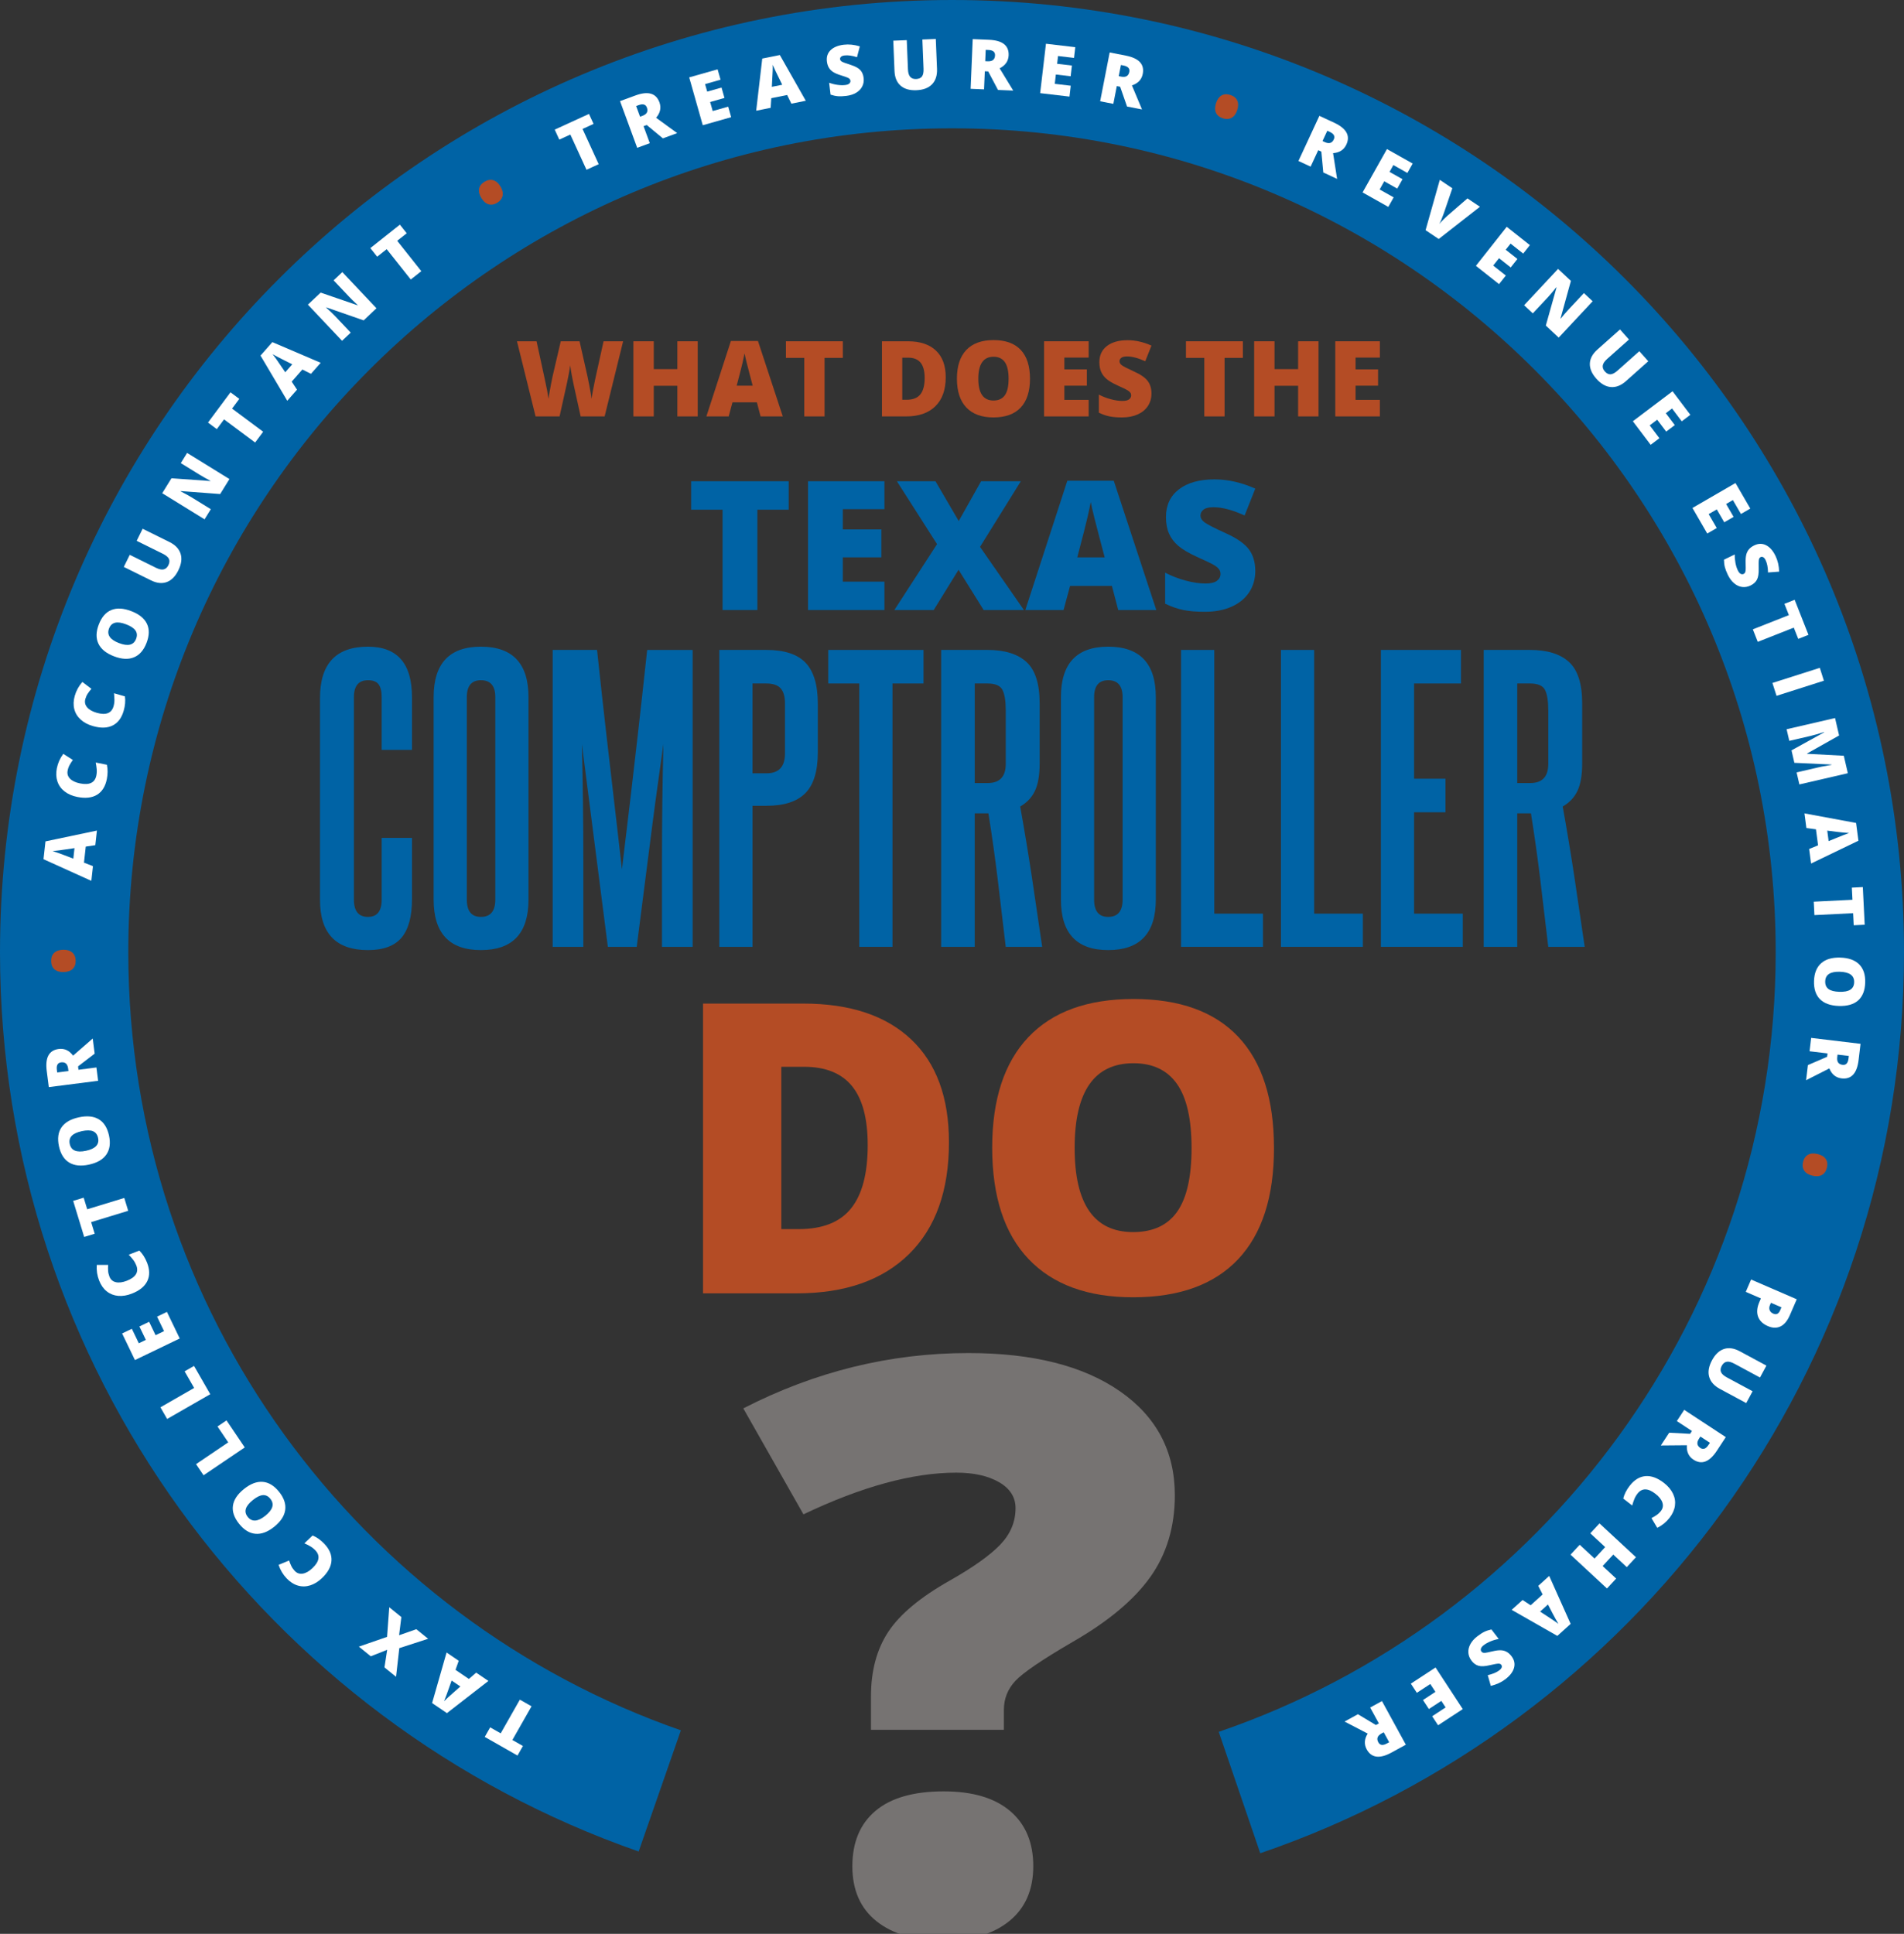 <?xml version="1.0" encoding="UTF-8"?><svg id="b" xmlns="http://www.w3.org/2000/svg" viewBox="0 0 186.868 189.766"><rect x="0" y="0" width="186.868" height="189.766" fill="#333333" stroke="none"/><defs><style>.c{fill:none;stroke:#0063a5;stroke-miterlimit:10;stroke-width:12.592px;}.d{fill:#767372;}.d,.e,.f,.g{stroke-width:0px;}.e{fill:#b44c25;}.f{fill:#fff;}.g{fill:#0063a5;}</style></defs><path class="d" d="m85.482,169.746v-3.288c0-2.498.566-4.607,1.699-6.328,1.133-1.72,3.144-3.396,6.032-5.027,2.294-1.3,3.943-2.472,4.949-3.518,1.005-1.045,1.508-2.242,1.508-3.594,0-1.07-.538-1.917-1.614-2.542-1.076-.624-2.479-.937-4.205-.937-4.276,0-9.275,1.363-14.996,4.091l-5.904-10.399c7.052-3.619,14.415-5.429,22.09-5.429,6.314,0,11.271,1.249,14.868,3.746,3.596,2.498,5.395,5.901,5.395,10.208,0,3.085-.8,5.754-2.399,8.01-1.601,2.256-4.157,4.391-7.668,6.404-2.974,1.733-4.836,3.001-5.586,3.804-.751.803-1.126,1.753-1.126,2.849v1.95h-13.042Zm-1.826,13.381c0-2.345.757-4.154,2.272-5.429,1.515-1.274,3.745-1.912,6.69-1.912,2.832,0,5.006.645,6.521,1.931,1.515,1.288,2.272,3.091,2.272,5.41s-.786,4.116-2.357,5.391c-1.572,1.274-3.718,1.912-6.437,1.912-2.804,0-4.998-.631-6.584-1.893-1.587-1.262-2.379-3.064-2.379-5.41Z"/><path class="e" d="m59.342,40.862h-2.355l-.706-3.212c-.034-.135-.087-.401-.159-.802-.072-.399-.125-.734-.159-1.003-.027.218-.07.489-.131.814-.061.324-.121.622-.179.895s-.303,1.375-.733,3.308h-2.355l-1.825-7.371h1.921l.802,3.695c.182.817.306,1.468.373,1.951.044-.343.122-.809.235-1.396.112-.588.217-1.075.315-1.462l.65-2.788h1.845l.63,2.788c.107.447.217.963.328,1.548.111.585.185,1.021.222,1.311.043-.373.163-1.02.358-1.941l.817-3.705h1.92l-1.814,7.371Z"/><path class="e" d="m68.479,40.862h-2.001v-3.005h-2.314v3.005h-2.002v-7.371h2.002v2.732h2.314v-2.732h2.001v7.371Z"/><path class="e" d="m74.647,40.862l-.363-1.382h-2.395l-.373,1.382h-2.188l2.405-7.401h2.657l2.435,7.401h-2.178Zm-.776-3.016l-.318-1.21c-.073-.269-.163-.616-.27-1.043-.105-.428-.176-.733-.209-.918-.03.171-.09.454-.179.847-.09.394-.287,1.168-.593,2.324h1.568Z"/><path class="e" d="m80.925,40.862h-1.991v-5.743h-1.8v-1.628h5.586v1.628h-1.795v5.743Z"/><path class="e" d="m92.818,37.02c0,1.23-.339,2.178-1.016,2.844-.678.665-1.63.998-2.856.998h-2.385v-7.371h2.551c1.184,0,2.097.302,2.74.907.644.604.966,1.479.966,2.622Zm-2.067.07c0-.676-.134-1.177-.4-1.503-.268-.325-.674-.488-1.218-.488h-.58v4.129h.443c.605,0,1.049-.176,1.331-.526.283-.352.424-.889.424-1.611Z"/><path class="e" d="m101.087,37.165c0,1.241-.304,2.184-.912,2.829s-1.5.968-2.673.968c-1.156,0-2.043-.324-2.659-.973-.617-.648-.926-1.594-.926-2.834,0-1.227.307-2.164.92-2.811.614-.647,1.506-.971,2.676-.971,1.173,0,2.062.321,2.667.963.604.642.907,1.585.907,2.828Zm-5.072,0c0,1.426.496,2.139,1.487,2.139.505,0,.878-.174,1.122-.52.244-.347.365-.886.365-1.619,0-.735-.123-1.279-.37-1.631-.247-.351-.616-.526-1.106-.526-.999,0-1.498.719-1.498,2.157Z"/><path class="e" d="m106.847,40.862h-4.377v-7.371h4.377v1.598h-2.386v1.16h2.209v1.598h-2.209v1.392h2.386v1.624Z"/><path class="e" d="m113.009,38.623c0,.457-.115.862-.348,1.217-.231.355-.566.631-1.003.827-.438.197-.95.295-1.538.295-.491,0-.902-.034-1.235-.104-.333-.068-.679-.188-1.039-.36v-1.774c.38.195.775.347,1.186.456s.786.164,1.129.164c.296,0,.513-.052.65-.154s.207-.234.207-.396c0-.101-.027-.188-.083-.265-.056-.075-.145-.152-.268-.229-.122-.077-.449-.235-.98-.474-.48-.219-.841-.431-1.082-.636-.24-.205-.418-.44-.534-.706-.116-.265-.174-.579-.174-.942,0-.679.247-1.208.741-1.588s1.173-.57,2.037-.57c.763,0,1.541.177,2.334.529l-.609,1.538c-.689-.316-1.284-.474-1.785-.474-.259,0-.447.045-.564.136-.118.091-.177.203-.177.338,0,.145.075.274.225.389s.556.322,1.218.625c.635.285,1.076.592,1.323.92s.37.74.37,1.238Z"/><path class="e" d="m120.187,40.862h-1.991v-5.743h-1.8v-1.628h5.586v1.628h-1.795v5.743Z"/><path class="e" d="m129.406,40.862h-2.002v-3.005h-2.314v3.005h-2.001v-7.371h2.001v2.732h2.314v-2.732h2.002v7.371Z"/><path class="e" d="m135.427,40.862h-4.376v-7.371h4.376v1.598h-2.385v1.16h2.208v1.598h-2.208v1.392h2.385v1.624Z"/><path class="g" d="m74.331,59.862h-3.415v-9.845h-3.085v-2.792h9.577v2.792h-3.077v9.845Z"/><path class="g" d="m86.805,59.862h-7.502v-12.637h7.502v2.74h-4.088v1.987h3.786v2.74h-3.786v2.386h4.088v2.783Z"/><path class="g" d="m100.491,59.862h-3.95l-2.464-3.95-2.438,3.95h-3.863l4.191-6.466-3.941-6.171h3.786l2.282,3.906,2.195-3.906h3.898l-4.002,6.439,4.305,6.197Z"/><path class="g" d="m109.749,59.862l-.622-2.368h-4.105l-.64,2.368h-3.752l4.123-12.688h4.556l4.175,12.688h-3.734Zm-1.331-5.169l-.545-2.074c-.126-.461-.28-1.058-.462-1.789-.182-.732-.301-1.257-.358-1.573-.053.294-.154.777-.308,1.452-.152.674-.491,2.002-1.016,3.984h2.688Z"/><path class="g" d="m123.201,56.024c0,.784-.198,1.479-.596,2.088-.398.607-.972,1.08-1.721,1.417s-1.628.506-2.636.506c-.842,0-1.548-.06-2.118-.177-.57-.118-1.164-.324-1.78-.618v-3.043c.651.334,1.328.595,2.031.782s1.349.281,1.936.281c.508,0,.879-.088,1.115-.264s.354-.402.354-.679c0-.173-.048-.324-.143-.454-.095-.129-.248-.261-.458-.393-.21-.133-.771-.403-1.682-.812-.823-.375-1.441-.738-1.854-1.09-.412-.351-.718-.755-.916-1.21-.199-.455-.299-.994-.299-1.616,0-1.164.424-2.071,1.271-2.723.848-.651,2.012-.977,3.492-.977,1.309,0,2.643.303,4.002.907l-1.046,2.637c-1.181-.542-2.201-.812-3.06-.812-.443,0-.767.077-.968.233-.202.155-.303.349-.303.579,0,.248.128.47.385.665.256.196.952.554,2.087,1.072,1.09.489,1.846,1.016,2.27,1.577.423.562.635,1.27.635,2.122Z"/><path class="g" d="m37.461,82.222h2.974v6.019c0,1.7-.343,2.957-1.027,3.771-.685.813-1.782,1.221-3.292,1.221-3.14,0-4.709-1.64-4.709-4.921v-19.826c0-3.352,1.569-5.027,4.709-5.027,2.879,0,4.319,1.652,4.319,4.956v5.169h-2.974v-5.169c0-.566-.101-.985-.301-1.257-.201-.271-.549-.407-1.044-.407-.92,0-1.381.555-1.381,1.664v19.862c0,1.133.46,1.699,1.381,1.699.896,0,1.345-.566,1.345-1.699v-6.055Z"/><path class="g" d="m42.559,68.414c0-3.304,1.546-4.956,4.638-4.956,3.115,0,4.673,1.652,4.673,4.956v19.862c0,3.305-1.558,4.956-4.673,4.956-3.092,0-4.638-1.651-4.638-4.956v-19.862Zm6.054,0c0-1.109-.472-1.664-1.416-1.664-.92,0-1.381.555-1.381,1.664v19.862c0,1.133.46,1.699,1.381,1.699.944,0,1.416-.566,1.416-1.699v-19.862Z"/><path class="g" d="m64.969,92.914v-8.497c0-1.912.012-3.812.035-5.7.023-1.888.059-3.788.106-5.7-.165,1.204-.336,2.432-.514,3.683-.177,1.251-.366,2.649-.566,4.195s-.425,3.292-.672,5.239c-.248,1.947-.538,4.208-.868,6.78h-2.832l-2.549-19.897c.047,1.912.083,3.812.106,5.7.023,1.889.036,3.788.036,5.7v8.497h-3.009v-29.138h4.354c.354,3.305.661,6.084.92,8.338s.483,4.189.673,5.806c.188,1.617.348,2.992.478,4.125s.254,2.219.372,3.257c.118-1.015.248-2.094.39-3.239.142-1.145.307-2.525.495-4.143.188-1.616.413-3.558.673-5.823.26-2.267.566-5.039.921-8.32h4.461v29.138h-3.01Z"/><path class="g" d="m70.598,92.914v-29.138h4.603c1.771,0,3.057.419,3.859,1.257.802.838,1.204,2.178,1.204,4.019v4.779c0,1.841-.407,3.175-1.222,4.001s-2.083,1.239-3.806,1.239h-1.381v13.843h-3.258Zm6.444-23.897c0-.661-.142-1.151-.425-1.47s-.756-.478-1.417-.478h-1.345v8.815h1.381c1.203,0,1.806-.649,1.806-1.947v-4.921Z"/><path class="g" d="m84.335,92.914v-25.845h-3.045v-3.293h9.347v3.293h-3.045v25.845h-3.257Z"/><path class="g" d="m98.709,92.914c-.261-2.219-.52-4.401-.779-6.55-.26-2.147-.566-4.331-.921-6.55h-1.345v13.1h-3.293v-29.138h4.532c1.699,0,2.979.396,3.841,1.187s1.292,2.142,1.292,4.054v5.912c0,1.133-.153,2.024-.46,2.673-.307.649-.791,1.163-1.451,1.54.425,2.36.808,4.674,1.15,6.939.342,2.266.678,4.544,1.009,6.833h-3.575Zm0-23.226c0-.896-.106-1.558-.319-1.982-.212-.425-.708-.637-1.486-.637h-1.239v9.771h1.274c1.18,0,1.771-.625,1.771-1.877v-5.275Z"/><path class="g" d="m104.125,68.414c0-3.304,1.546-4.956,4.638-4.956,3.115,0,4.674,1.652,4.674,4.956v19.862c0,3.305-1.559,4.956-4.674,4.956-3.092,0-4.638-1.651-4.638-4.956v-19.862Zm6.054,0c0-1.109-.472-1.664-1.416-1.664-.92,0-1.381.555-1.381,1.664v19.862c0,1.133.461,1.699,1.381,1.699.944,0,1.416-.566,1.416-1.699v-19.862Z"/><path class="g" d="m115.915,92.914v-29.138h3.258v25.881h4.779v3.257h-8.037Z"/><path class="g" d="m125.721,92.914v-29.138h3.257v25.881h4.78v3.257h-8.037Z"/><path class="g" d="m135.528,92.914v-29.138h7.859v3.293h-4.603v9.347h3.08v3.292h-3.08v9.949h4.78v3.257h-8.037Z"/><path class="g" d="m151.955,92.914c-.26-2.219-.52-4.401-.778-6.55-.261-2.147-.567-4.331-.921-6.55h-1.346v13.1h-3.292v-29.138h4.531c1.699,0,2.979.396,3.842,1.187.861.791,1.292,2.142,1.292,4.054v5.912c0,1.133-.154,2.024-.46,2.673-.308.649-.791,1.163-1.452,1.54.425,2.36.809,4.674,1.151,6.939.342,2.266.678,4.544,1.009,6.833h-3.576Zm0-23.226c0-.896-.106-1.558-.318-1.982-.213-.425-.708-.637-1.487-.637h-1.239v9.771h1.274c1.181,0,1.771-.625,1.771-1.877v-5.275Z"/><path class="e" d="m93.135,112.095c0,4.745-1.307,8.401-3.919,10.969s-6.285,3.851-11.017,3.851h-9.199v-28.434h9.841c4.563,0,8.087,1.167,10.569,3.501,2.483,2.334,3.725,5.705,3.725,10.113Zm-7.974.272c0-2.606-.516-4.538-1.546-5.796-1.031-1.258-2.597-1.887-4.697-1.887h-2.236v15.929h1.712c2.333,0,4.045-.678,5.134-2.033,1.089-1.354,1.634-3.426,1.634-6.213Z"/><path class="e" d="m125.035,112.658c0,4.784-1.173,8.422-3.52,10.911s-5.783,3.733-10.308,3.733c-4.46,0-7.88-1.251-10.259-3.753-2.38-2.502-3.569-6.146-3.569-10.93,0-4.732,1.184-8.347,3.55-10.843s5.805-3.744,10.317-3.744c4.524,0,7.954,1.238,10.288,3.715,2.333,2.477,3.5,6.113,3.5,10.91Zm-19.564,0c0,5.498,1.912,8.246,5.737,8.246,1.944,0,3.387-.667,4.327-2.003.939-1.335,1.41-3.416,1.41-6.243,0-2.839-.477-4.937-1.43-6.291s-2.376-2.032-4.269-2.032c-3.851,0-5.776,2.774-5.776,8.323Z"/><path class="c" d="m64.753,175.742C30.718,163.883,6.296,131.511,6.296,93.434,6.296,45.309,45.309,6.296,93.434,6.296s87.138,39.013,87.138,87.138c0,38.25-24.645,70.743-58.921,82.468"/><path class="f" d="m51.022,166.787l1.146.652-1.881,3.305,1.036.59-.533.938-3.215-1.83.533-.937,1.033.588,1.88-3.306Z"/><path class="f" d="m45.021,162.971l-.315.892,1.312.892.719-.618,1.198.814-4.071,3.158-1.455-.988,1.42-4.96,1.193.811Zm-.697,1.94l-.276.781c-.06.175-.14.398-.241.672-.101.272-.176.466-.227.58.08-.083.218-.215.413-.397.195-.182.592-.533,1.189-1.053l-.859-.583Z"/><path class="f" d="m38.206,157.721l1.185.961-.222,1.784,1.692-.592,1.159.939-2.831.92-.319,2.811-1.136-.921.266-1.728-1.609.638-1.169-.948,2.767-.958.216-2.906Z"/><path class="f" d="m28.93,154.154c.216.228.479.315.786.266.308-.05.625-.23.952-.542.68-.647.774-1.229.281-1.747-.149-.156-.315-.287-.498-.393s-.376-.203-.578-.293l.808-.769c.411.171.794.442,1.148.814.508.533.743,1.09.704,1.669s-.351,1.147-.936,1.704c-.366.349-.753.586-1.162.712-.409.126-.811.131-1.206.014-.395-.116-.759-.35-1.092-.699-.364-.383-.628-.826-.794-1.333l1.031-.423c.063.188.136.368.218.539.082.17.195.33.337.48Z"/><path class="f" d="m23.946,146.115c.641-.514,1.253-.748,1.839-.701s1.121.373,1.607.979c.479.597.679,1.188.6,1.776-.079.587-.439,1.138-1.08,1.652-.633.509-1.244.738-1.833.69-.588-.049-1.125-.375-1.61-.979-.486-.605-.689-1.197-.608-1.775.081-.579.442-1.126,1.084-1.642Zm2.103,2.619c.736-.591.898-1.143.487-1.654-.209-.261-.453-.382-.733-.364s-.609.179-.987.482c-.38.305-.609.595-.688.867-.079.273-.017.537.187.79.414.516.992.475,1.735-.121Z"/><path class="f" d="m24.021,142.036l-4.043,2.733-.738-1.093,3.161-2.137-1.053-1.558.882-.596,1.792,2.649Z"/><path class="f" d="m20.636,136.813l-4.233,2.43-.656-1.144,3.309-1.9-.936-1.63.924-.53,1.592,2.774Z"/><path class="f" d="m16.383,128.736l1.257,2.61-4.397,2.117-1.257-2.61.954-.459.685,1.422.691-.333-.634-1.317.954-.459.634,1.317.83-.399-.685-1.423.968-.466Z"/><path class="f" d="m10.743,125.277c.114.292.323.474.626.543.304.07.666.022,1.086-.142.875-.343,1.182-.847.921-1.512-.079-.201-.183-.385-.313-.552-.129-.167-.271-.33-.425-.49l1.039-.406c.316.313.568.71.756,1.188.269.686.275,1.29.021,1.812-.255.521-.758.93-1.51,1.224-.471.185-.919.258-1.345.221-.426-.038-.799-.186-1.122-.443-.322-.257-.571-.61-.747-1.061-.192-.491-.27-1.002-.231-1.533l1.114-.003c-.013.199-.014.393-.002.582.012.188.056.379.131.572Z"/><path class="f" d="m12.197,117.555l.385,1.262-3.637,1.109.348,1.14-1.031.315-1.08-3.538,1.031-.314.347,1.137,3.637-1.11Z"/><path class="f" d="m7.74,109.643c.802-.174,1.455-.109,1.958.194.503.303.836.834,1.001,1.594.162.748.076,1.367-.257,1.857-.334.489-.901.821-1.704.995-.794.172-1.443.104-1.948-.201-.505-.307-.839-.838-1.003-1.596-.164-.759-.081-1.379.25-1.86.331-.481.898-.81,1.704-.983Zm.71,3.282c.922-.2,1.314-.62,1.175-1.262-.07-.327-.235-.545-.493-.653-.258-.109-.625-.113-1.099-.01-.476.103-.811.259-1.003.468s-.255.473-.186.79c.14.646.675.868,1.606.667Z"/><path class="f" d="m7.702,104.977l1.762-.226.167,1.308-4.841.619-.203-1.586c-.168-1.315.224-2.034,1.178-2.156.561-.072,1.03.146,1.407.654l1.929-1.68.19,1.483-1.63,1.252.042.331Zm-.983.125l-.031-.244c-.059-.457-.29-.66-.694-.608-.333.043-.471.288-.414.736l.033.258,1.106-.142Z"/><path class="e" d="m6.24,95.387c-.387.006-.686-.083-.896-.268-.21-.186-.318-.453-.324-.805-.005-.352.095-.624.302-.816.208-.192.501-.292.882-.298.383-.007.681.086.894.275.213.19.323.457.329.8.005.345-.094.614-.297.81-.204.194-.5.295-.89.302Z"/><path class="f" d="m9.353,82.937l-.936.138-.175,1.576.882.346-.16,1.44-4.695-2.124.194-1.748,5.049-1.062-.159,1.434Zm-2.041.29l-.82.12c-.182.029-.417.063-.706.102-.289.038-.495.062-.62.07.111.033.292.093.544.18.252.088.748.274,1.486.561l.115-1.032Z"/><path class="f" d="m6.638,75.617c-.061.308.017.573.235.795.218.223.549.378.992.466.921.184,1.451-.076,1.59-.776.042-.212.054-.423.034-.633-.02-.211-.051-.425-.094-.642l1.094.217c.098.435.096.904-.004,1.408-.144.723-.463,1.235-.959,1.537s-1.14.374-1.932.217c-.496-.098-.913-.277-1.251-.539-.338-.261-.574-.587-.706-.978s-.151-.822-.058-1.296c.103-.518.313-.989.632-1.417l.94.599c-.118.16-.223.323-.315.489-.092.165-.158.35-.198.553Z"/><path class="f" d="m8.377,68.589c-.086.301-.03.572.169.812.199.24.516.422.95.546.903.258,1.453.043,1.649-.644.059-.208.088-.417.085-.628-.002-.212-.016-.427-.041-.647l1.072.307c.062.441.022.908-.12,1.403-.202.708-.562,1.192-1.082,1.452-.519.261-1.167.28-1.943.058-.486-.139-.887-.352-1.202-.64-.316-.288-.524-.633-.624-1.032-.1-.4-.084-.832.049-1.297.145-.507.394-.96.746-1.359l.887.674c-.131.149-.249.304-.354.461s-.186.336-.243.535Z"/><path class="f" d="m12.887,59.972c.767.294,1.277.706,1.532,1.235s.242,1.156-.036,1.882c-.275.715-.686,1.186-1.233,1.412-.547.228-1.205.194-1.971-.101-.758-.291-1.265-.703-1.519-1.236-.254-.532-.242-1.16.035-1.884.279-.725.688-1.198,1.229-1.419.541-.222,1.195-.186,1.964.11Zm-1.204,3.135c.881.339,1.439.201,1.674-.412.12-.312.102-.583-.055-.816-.156-.232-.46-.437-.914-.61-.455-.175-.82-.228-1.096-.158-.275.069-.472.256-.588.56-.237.616.089,1.096.979,1.438Z"/><path class="f" d="m14.001,51.887l2.633,1.303c.572.283.936.665,1.089,1.145s.08,1.024-.222,1.635c-.295.597-.674.979-1.138,1.148s-.981.112-1.554-.171l-2.66-1.315.587-1.188,2.567,1.271c.31.152.562.206.759.159s.351-.183.462-.408c.12-.241.137-.451.052-.628-.084-.178-.285-.344-.6-.5l-2.562-1.267.585-1.183Z"/><path class="f" d="m22.518,47.009l-.909,1.471-3.862-.289-.016.025c.482.248.845.447,1.087.597l1.872,1.155-.614.994-4.153-2.563.905-1.466,3.819.271.01-.017c-.435-.232-.779-.427-1.033-.583l-1.878-1.159.618-1,4.153,2.564Z"/><path class="f" d="m25.827,42.367l-.787,1.058-3.05-2.271-.711.956-.865-.644,2.208-2.967.865.644-.709.953,3.05,2.271Z"/><path class="f" d="m30.521,36.684l-.845-.424-1.048,1.19.523.79-.958,1.087-2.625-4.434,1.163-1.32,4.743,2.028-.953,1.082Zm-1.838-.934l-.74-.371c-.166-.081-.378-.188-.637-.323-.258-.134-.441-.233-.547-.297.072.09.186.243.342.459.157.217.455.654.896,1.312l.686-.779Z"/><path class="f" d="m36.948,30.25l-1.257,1.188-3.657-1.274-.021.021c.402.363.701.649.896.856l1.511,1.599-.849.803-3.352-3.548,1.252-1.183,3.621,1.245.015-.014c-.361-.336-.643-.612-.848-.829l-1.516-1.604.854-.808,3.352,3.548Z"/><path class="f" d="m41.348,26.61l-1.033.819-2.363-2.979-.934.74-.67-.845,2.898-2.299.67.845-.931.739,2.363,2.979Z"/><path class="e" d="m47.244,19.431c-.201-.331-.275-.634-.222-.908s.23-.503.53-.686c.301-.184.586-.233.857-.152.271.081.505.284.703.609.199.327.271.631.214.911s-.231.51-.523.688c-.295.18-.578.23-.849.153-.271-.077-.508-.282-.71-.615Z"/><path class="f" d="m58.759,16.11l-1.198.55-1.585-3.457-1.083.497-.45-.98,3.362-1.541.45.979-1.081.496,1.585,3.456Z"/><path class="f" d="m63.162,12.383l.612,1.667-1.237.455-1.684-4.581,1.501-.552c1.245-.458,2.033-.235,2.365.667.194.531.086,1.036-.325,1.518l2.068,1.505-1.403.517-1.584-1.311-.313.115Zm-.342-.931l.231-.085c.433-.159.578-.43.438-.812-.116-.315-.387-.395-.811-.239l-.244.09.385,1.047Z"/><path class="f" d="m71.761,11.498l-2.788.791-1.331-4.696,2.787-.79.289,1.018-1.519.432.209.738,1.407-.398.288,1.018-1.406.399.251.886,1.52-.431.293,1.034Z"/><path class="f" d="m77.669,10.172l-.416-.849-1.555.312-.062.945-1.42.285.596-5.118,1.725-.347,2.546,4.487-1.413.283Zm-.897-1.855l-.364-.744c-.083-.165-.187-.379-.312-.643-.124-.263-.209-.452-.255-.568.002.115,0,.307-.006.573-.007.268-.034.796-.082,1.586l1.019-.204Z"/><path class="f" d="m84.762,7.646c.036.301-.008.577-.133.828-.124.252-.322.459-.594.623s-.602.269-.987.315c-.323.039-.597.049-.82.029-.225-.019-.462-.07-.712-.154l-.14-1.167c.265.099.536.167.814.206.278.04.53.046.756.019.194-.023.333-.074.415-.152s.117-.171.104-.276c-.008-.066-.033-.122-.075-.168-.043-.045-.107-.088-.194-.129s-.313-.119-.682-.234c-.334-.105-.587-.216-.762-.332-.174-.116-.31-.257-.407-.422-.097-.165-.16-.367-.188-.605-.054-.447.066-.814.361-1.104.295-.288.727-.467,1.294-.535.502-.061,1.027-.006,1.576.163l-.279,1.06c-.478-.153-.881-.21-1.211-.171-.17.021-.29.065-.36.135-.069.068-.1.147-.089.235.012.096.07.175.178.238.107.062.391.168.851.314.439.138.754.304.942.5s.303.457.342.784Z"/><path class="f" d="m91.844,3.824l.119,2.936c.025.638-.135,1.14-.482,1.504-.347.365-.861.562-1.541.589-.665.027-1.183-.122-1.554-.448s-.569-.808-.595-1.446l-.12-2.965,1.324-.054.116,2.861c.014.345.088.593.224.743.135.15.328.221.58.211.269-.012.461-.097.576-.256.114-.159.165-.415.15-.767l-.115-2.855,1.317-.053Z"/><path class="f" d="m96.654,6.996l-.075,1.774-1.317-.055.205-4.877,1.598.067c1.325.056,1.968.563,1.928,1.524-.024.564-.318.99-.883,1.276l1.332,2.184-1.494-.062-.96-1.817-.333-.015Zm.041-.99l.247.01c.46.02.699-.174.716-.581.015-.336-.204-.513-.655-.532l-.261-.011-.047,1.114Z"/><path class="f" d="m104.964,9.479l-2.878-.338.569-4.848,2.878.339-.124,1.051-1.567-.185-.09.763,1.452.171-.124,1.051-1.452-.171-.107.915,1.568.185-.125,1.067Z"/><path class="f" d="m109.609,8.448l-.34,1.743-1.294-.253.934-4.79,1.569.306c1.302.254,1.861.853,1.677,1.796-.107.555-.462.932-1.063,1.13l.989,2.359-1.468-.286-.676-1.941-.328-.063Zm.189-.974l.243.047c.452.089.717-.067.795-.467.064-.33-.126-.538-.569-.625l-.255-.05-.214,1.095Z"/><path class="e" d="m119.347,10.126c.119-.368.301-.622.544-.761.242-.139.531-.153.865-.045.335.108.56.292.675.551.114.258.113.568-.004.931-.118.363-.302.616-.552.756-.249.141-.536.157-.862.052-.328-.106-.551-.288-.669-.544s-.117-.569.003-.939Z"/><path class="f" d="m129.379,14.74l-.748,1.611-1.195-.556,2.055-4.427,1.45.673c1.203.559,1.603,1.274,1.197,2.146-.237.513-.672.793-1.303.841l.395,2.528-1.356-.63-.191-2.047-.303-.141Zm.418-.899l.224.104c.418.193.713.106.884-.264.142-.305.008-.552-.402-.742l-.236-.109-.469,1.011Z"/><path class="f" d="m136.255,20.303l-2.525-1.42,2.393-4.254,2.525,1.42-.519.923-1.377-.774-.376.67,1.274.717-.519.922-1.274-.717-.452.803,1.376.774-.526.937Z"/><path class="f" d="m144.023,19.468l1.226.822-4.047,3.163-1.289-.865,1.396-4.94,1.231.826-.826,2.424c-.191.534-.342.894-.451,1.08.1-.12.234-.265.403-.433s.306-.298.409-.389l1.948-1.688Z"/><path class="f" d="m147.125,27.882l-2.273-1.796,3.025-3.83,2.273,1.797-.656.83-1.238-.979-.477.603,1.147.906-.656.83-1.147-.906-.571.723,1.239.979-.666.843Z"/><path class="f" d="m152.979,33.129l-1.264-1.182,1.047-3.729-.022-.021c-.339.424-.604.74-.8.948l-1.502,1.606-.854-.798,3.333-3.565,1.259,1.177-1.02,3.69.015.014c.312-.381.571-.68.775-.897l1.507-1.611.858.802-3.333,3.565Z"/><path class="f" d="m161.771,35.448l-2.194,1.953c-.478.425-.967.618-1.469.581-.503-.037-.98-.31-1.433-.818-.442-.497-.655-.992-.639-1.485s.264-.952.741-1.377l2.217-1.974.881.99-2.14,1.904c-.258.229-.401.444-.432.645-.031.199.037.394.204.581.18.201.367.296.563.283.196-.012.426-.135.688-.368l2.134-1.9.877.985Z"/><path class="f" d="m162.004,43.649l-1.747-2.312,3.895-2.942,1.747,2.312-.845.638-.952-1.26-.612.463.882,1.167-.845.638-.882-1.167-.734.556.951,1.26-.857.647Z"/><path class="f" d="m167.558,52.355l-1.452-2.508,4.223-2.447,1.453,2.507-.916.531-.792-1.366-.664.385.733,1.266-.916.53-.733-1.265-.797.462.792,1.366-.931.539Z"/><path class="f" d="m171.807,57.455c-.272.132-.548.18-.826.145-.278-.036-.539-.156-.782-.359s-.45-.48-.62-.831c-.142-.292-.239-.548-.295-.766-.055-.219-.083-.459-.085-.723l1.058-.513c-.007.282.017.562.07.838.053.275.129.516.229.72.085.176.179.291.279.343.101.053.199.056.296.009.06-.028.104-.07.133-.126.029-.055.049-.13.06-.225.011-.096.011-.336,0-.722-.009-.35.013-.625.065-.828.053-.202.142-.376.267-.521.125-.146.295-.271.512-.376.404-.196.791-.202,1.16-.018s.678.534.928,1.049c.22.455.34.97.358,1.544l-1.092.081c-.011-.502-.089-.902-.233-1.2-.075-.154-.156-.254-.244-.298s-.172-.046-.252-.007c-.087.041-.143.123-.167.245s-.032.425-.021.906c.013.461-.042.812-.166,1.055-.124.241-.334.435-.631.578Z"/><path class="f" d="m172.516,62.985l-.483-1.228,3.537-1.395-.438-1.108,1.004-.396,1.356,3.44-1.003.396-.437-1.105-3.537,1.396Z"/><path class="f" d="m173.954,67.019l4.65-1.484.402,1.263-4.649,1.483-.403-1.262Z"/><path class="f" d="m175.827,73.633l3.199-1.765-.007-.029c-.572.181-1.021.308-1.344.383l-2.064.478-.264-1.139,4.755-1.1.396,1.711-3.146,1.772.006.026,3.602.191.396,1.715-4.756,1.1-.272-1.181,2.085-.482c.108-.025.229-.052.361-.079.134-.027.461-.087.983-.181l-.007-.029-3.641-.169-.282-1.223Z"/><path class="f" d="m177.558,83.31l.876-.357-.207-1.572-.939-.126-.188-1.437,5.066.939.229,1.744-4.648,2.238-.188-1.43Zm1.912-.771l.768-.312c.17-.072.391-.161.661-.268.271-.106.466-.179.585-.217-.115-.005-.306-.02-.572-.044-.266-.024-.791-.088-1.576-.188l.135,1.029Z"/><path class="f" d="m178.076,89.8l-.065-1.317,3.798-.189-.06-1.19,1.077-.054.184,3.694-1.076.054-.06-1.187-3.798.189Z"/><path class="f" d="m180.472,98.714c-.821-.027-1.438-.249-1.853-.665-.413-.417-.607-1.014-.582-1.79.025-.765.259-1.345.702-1.738.442-.395,1.074-.578,1.895-.551.812.026,1.426.25,1.841.67.414.42.609,1.017.584,1.791-.025.776-.258,1.357-.695,1.744-.438.387-1.068.566-1.892.539Zm.11-3.356c-.943-.031-1.426.281-1.447.938-.011.334.096.585.319.754s.578.261,1.062.277c.487.016.85-.054,1.088-.21s.362-.396.373-.721c.021-.661-.443-1.007-1.396-1.038Z"/><path class="f" d="m179.362,103.371l-1.763-.212.156-1.31,4.847.581-.19,1.588c-.158,1.317-.715,1.918-1.669,1.804-.562-.067-.963-.394-1.204-.978l-2.281,1.158.179-1.484,1.887-.816.039-.331Zm.984.117l-.029.246c-.055.457.12.71.524.759.334.04.527-.165.581-.613l.031-.259-1.107-.133Z"/><path class="e" d="m178.393,113.247c.376.092.642.254.798.486s.192.519.108.86-.251.579-.5.713c-.249.133-.559.154-.929.063-.371-.091-.637-.256-.794-.494-.158-.238-.196-.523-.115-.856.083-.335.247-.571.494-.707.246-.137.559-.158.938-.065Z"/><path class="f" d="m173.509,130.133c-.5-.217-.822-.531-.968-.944-.145-.413-.1-.892.136-1.435l.147-.34-1.486-.644.524-1.21,4.479,1.938-.671,1.551c-.245.565-.553.937-.923,1.113s-.782.167-1.238-.03Zm.302-2.292l-.096.221c-.079.182-.09.348-.034.5.056.151.173.266.353.344.303.131.526.028.671-.307l.136-.312-1.029-.445Z"/><path class="f" d="m171.384,137.684l-2.587-1.393c-.562-.303-.912-.696-1.05-1.181-.137-.485-.044-1.027.278-1.627.315-.586.708-.955,1.177-1.108.47-.153.985-.078,1.548.225l2.613,1.407-.629,1.167-2.521-1.358c-.304-.163-.555-.226-.753-.186s-.357.171-.477.392c-.128.237-.152.446-.073.626.078.181.272.354.582.521l2.517,1.354-.625,1.161Z"/><path class="f" d="m166.058,140.425l-1.484-.974.723-1.103,4.081,2.677-.877,1.337c-.728,1.109-1.493,1.4-2.298.873-.473-.311-.687-.781-.643-1.412l-2.558.022.82-1.251,2.053.109.183-.279Zm.829.544l-.136.207c-.252.385-.208.689.132.913.281.184.546.087.794-.291l.143-.217-.933-.612Z"/><path class="f" d="m163.01,148.27c.193-.248.242-.52.148-.816-.095-.297-.32-.584-.677-.862-.74-.578-1.33-.585-1.77-.021-.133.17-.237.354-.315.55-.077.196-.146.401-.204.615l-.879-.686c.108-.433.32-.851.637-1.256.453-.581.969-.895,1.548-.941.578-.047,1.187.178,1.823.675.398.312.689.659.874,1.045s.248.782.191,1.19c-.058.408-.235.803-.532,1.184-.324.416-.726.742-1.201.98l-.57-.957c.178-.09.345-.188.501-.295s.299-.241.426-.404Z"/><path class="f" d="m154.139,152.559l.901-.972,1.458,1.353,1.042-1.123-1.458-1.354.9-.972,3.579,3.319-.901.972-1.326-1.23-1.042,1.123,1.326,1.23-.901.972-3.578-3.318Z"/><path class="f" d="m149.434,157.008l.791.518,1.177-1.063-.43-.844,1.075-.972,2.104,4.704-1.306,1.18-4.481-2.556,1.07-.967Zm1.72,1.137l.693.453c.155.1.354.23.596.394.241.162.411.281.51.357-.062-.098-.157-.263-.288-.495-.131-.233-.378-.701-.74-1.405l-.771.696Z"/><path class="f" d="m144.421,162.961c-.185-.24-.287-.501-.308-.78-.021-.28.044-.56.194-.839s.381-.537.689-.774c.258-.197.488-.345.691-.442.202-.098.433-.174.69-.229l.715.934c-.278.05-.547.129-.807.237-.26.107-.479.23-.659.368-.155.119-.249.233-.28.343s-.015.207.051.291c.041.054.091.089.15.106.06.017.137.021.232.013s.331-.058.707-.146c.34-.079.615-.113.824-.102.208.011.396.062.564.155s.325.234.472.426c.273.356.356.734.25,1.133-.107.398-.388.772-.842,1.12-.4.307-.881.527-1.44.661l-.298-1.054c.489-.111.865-.268,1.129-.47.136-.104.217-.203.242-.299.025-.095.011-.178-.044-.248-.058-.076-.149-.114-.274-.114-.124,0-.422.054-.892.162-.448.105-.804.122-1.065.049-.263-.072-.493-.239-.693-.501Z"/><path class="f" d="m138.466,165.217l2.425-1.587,2.673,4.084-2.425,1.586-.579-.885,1.32-.865-.42-.643-1.224.801-.579-.885,1.223-.801-.504-.771-1.321.865-.589-.899Z"/><path class="f" d="m135.329,169.118l-.854-1.558,1.157-.634,2.344,4.281-1.402.768c-1.163.638-1.977.534-2.438-.309-.271-.496-.24-1.012.096-1.549l-2.269-1.182,1.312-.719,1.761,1.061.293-.16Zm.476.87l-.216.118c-.404.222-.509.511-.313.868.162.294.44.333.837.116l.229-.125-.536-.978Z"/></svg>